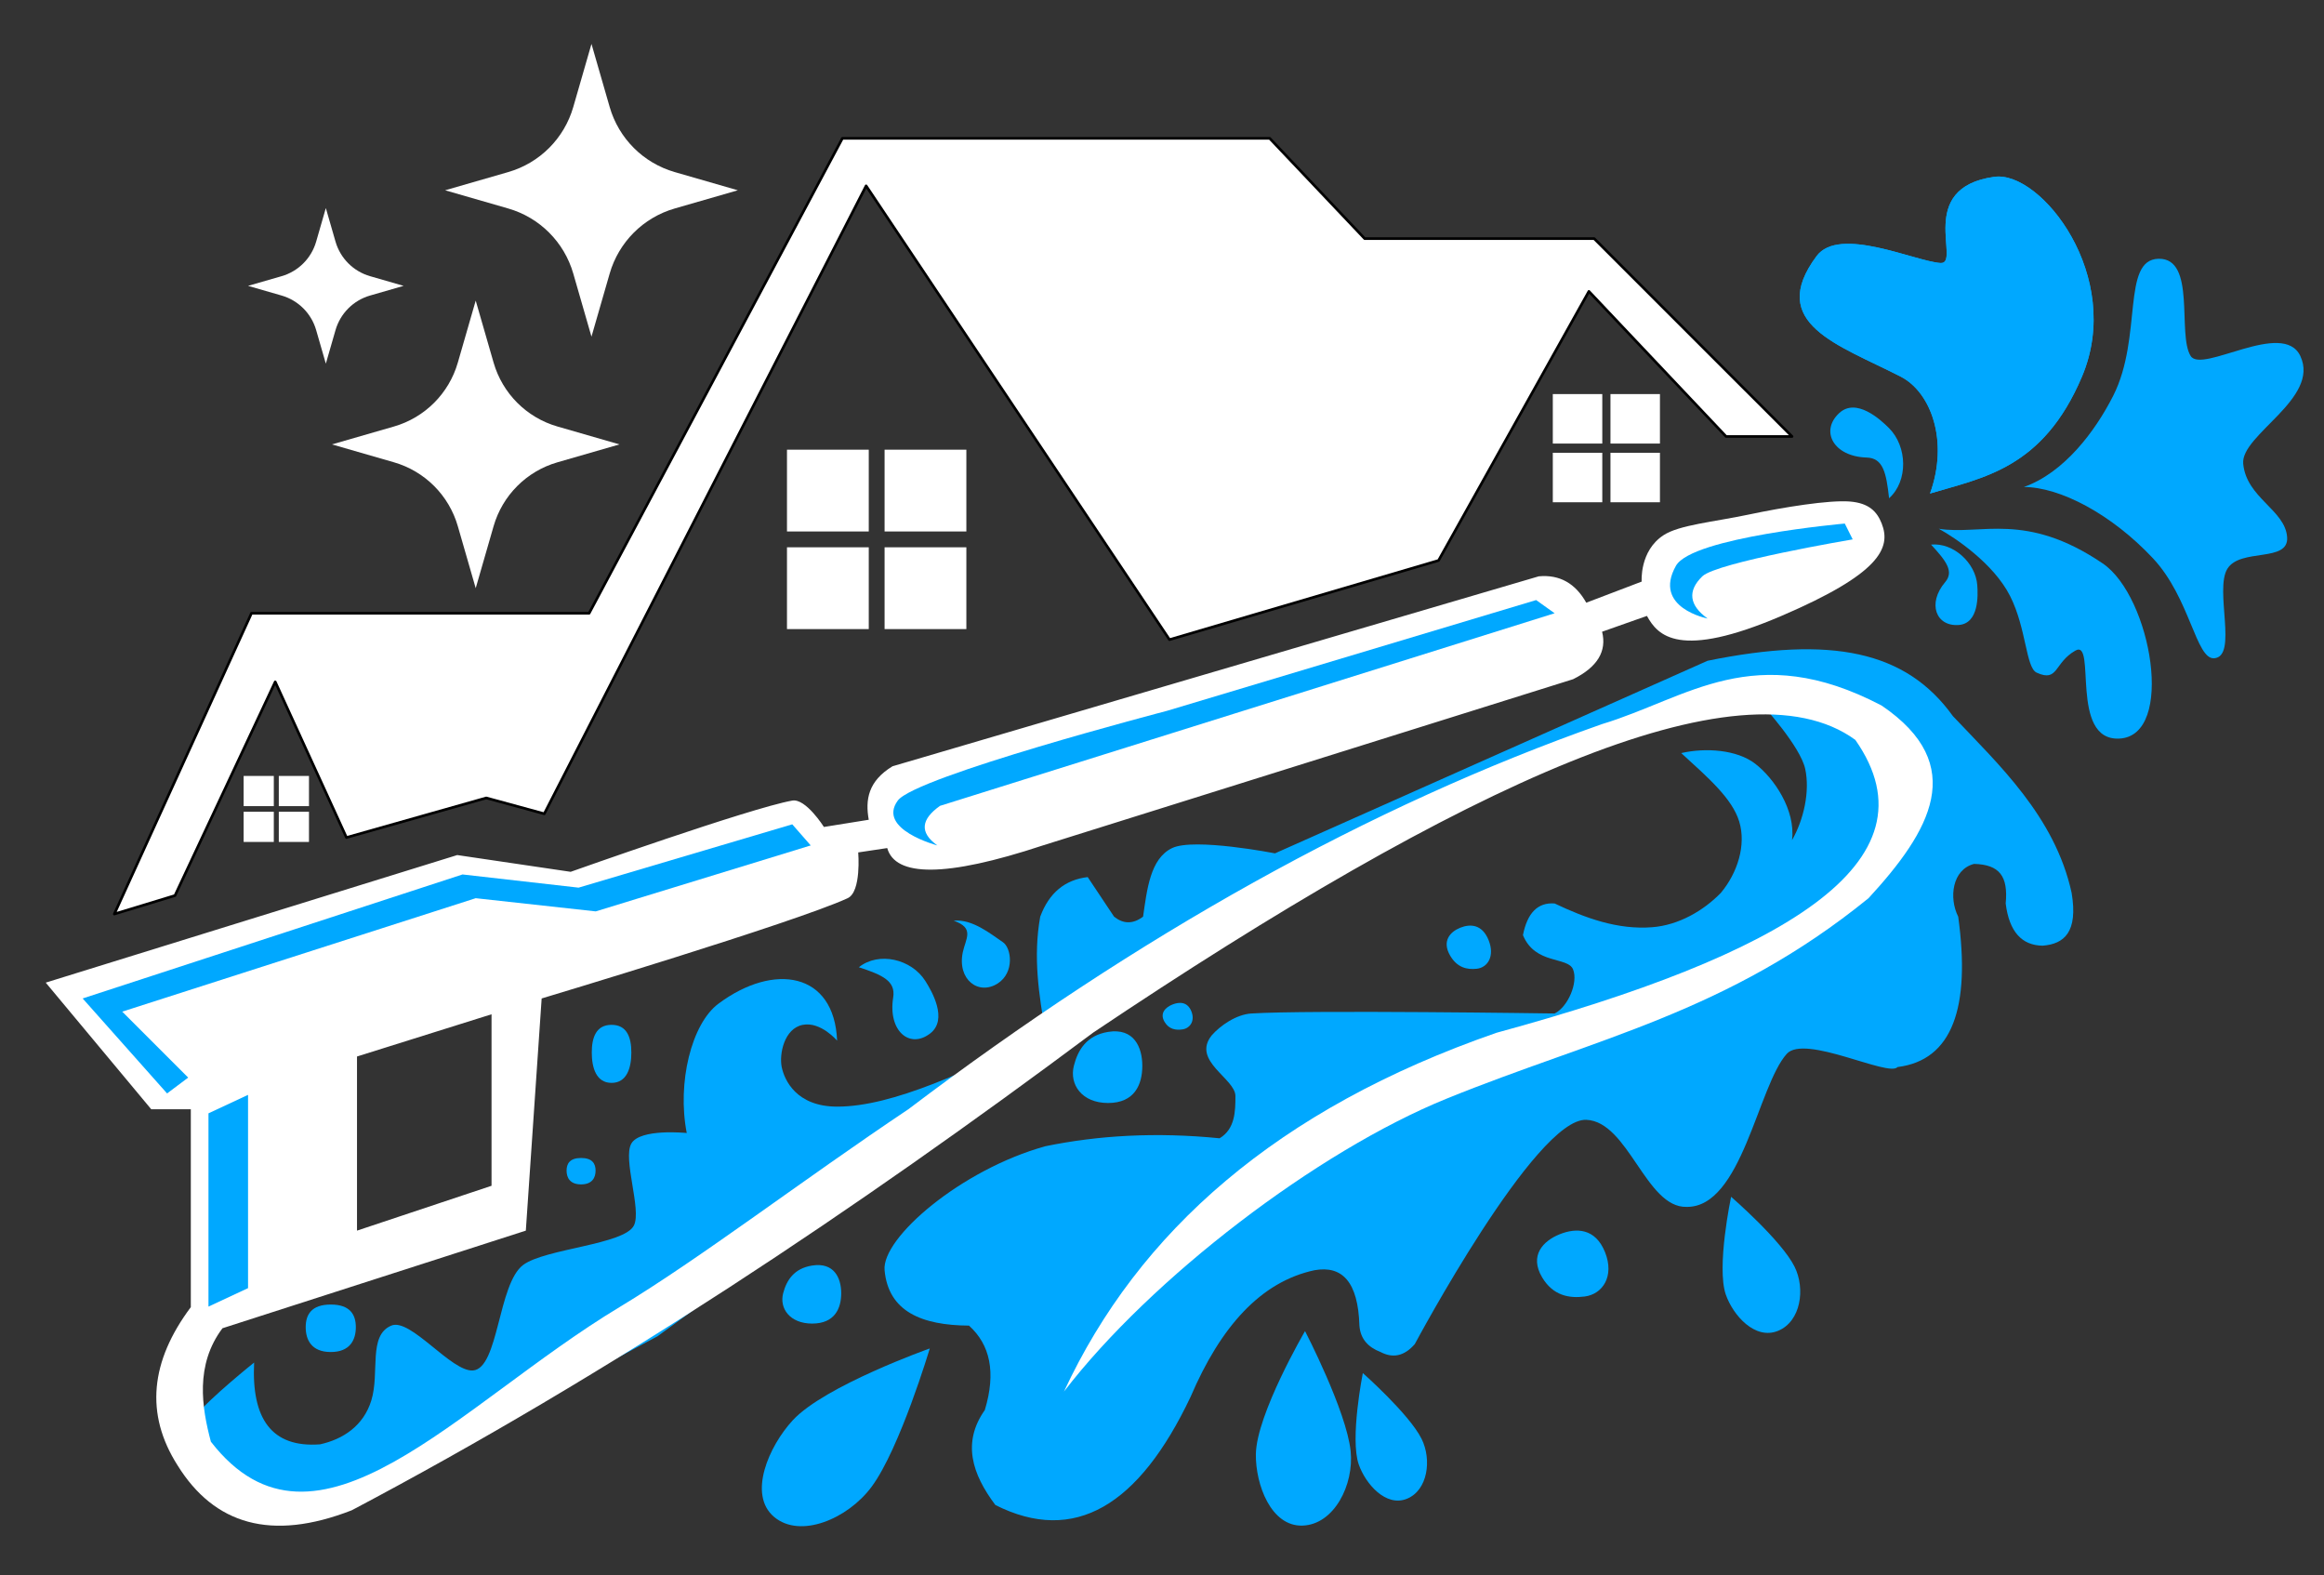 <?xml version="1.0" encoding="UTF-8" standalone="no"?>
<!DOCTYPE svg PUBLIC "-//W3C//DTD SVG 1.1//EN" "http://www.w3.org/Graphics/SVG/1.1/DTD/svg11.dtd">
<svg width="100%" height="100%" viewBox="0 0 881 597" version="1.1" xmlns="http://www.w3.org/2000/svg" xmlns:xlink="http://www.w3.org/1999/xlink" xml:space="preserve" xmlns:serif="http://www.serif.com/" style="fill-rule:evenodd;clip-rule:evenodd;stroke-linecap:round;stroke-linejoin:round;stroke-miterlimit:1.5;">
    <rect x="0" y="0" width="881" height="597" fill="#333333" stroke="none"/>
    <g transform="matrix(1,0,0,1,-3996.2,-3096.56)">
        <g transform="matrix(0.757,0,0,0.513,-474.772,670.183)">
            <rect x="5909" y="4733" width="1164" height="1164" style="fill:rgb(3,29,42);fill-opacity:0;"/>
        </g>
        <g id="Logo_NoText" transform="matrix(1,0,0,1,-438.465,-1948)">
            <path d="M4754,5097L4916,5097L4952,5135L5039,5135L5114,5210L5089,5210L5037,5155L4980,5257L4878,5287L4763,5115L4641,5353L4619,5347L4566,5362L4539,5303L4501,5384L4478,5391L4530,5277L4658,5277L4754,5097Z" style="fill:white;stroke:black;stroke-width:1px;"/>
            <g>
                <g transform="matrix(1,0,0,1,2,2)">
                    <rect x="4731" y="5213" width="31" height="31" style="fill:white;"/>
                </g>
                <g transform="matrix(1,0,0,1,39,2)">
                    <rect x="4731" y="5213" width="31" height="31" style="fill:white;"/>
                </g>
                <g transform="matrix(1,0,0,1,2,39)">
                    <rect x="4731" y="5213" width="31" height="31" style="fill:white;"/>
                </g>
                <g transform="matrix(1,0,0,1,39,39)">
                    <rect x="4731" y="5213" width="31" height="31" style="fill:white;"/>
                </g>
            </g>
            <g transform="matrix(1,0,0,1,-3,0)">
                <g transform="matrix(0.605,0,0,0.605,2164.06,2040.06)">
                    <rect x="4731" y="5213" width="31" height="31" style="fill:white;"/>
                </g>
                <g transform="matrix(0.605,0,0,0.605,2185.92,2040.06)">
                    <rect x="4731" y="5213" width="31" height="31" style="fill:white;"/>
                </g>
                <g transform="matrix(0.605,0,0,0.605,2164.06,2062.31)">
                    <rect x="4731" y="5213" width="31" height="31" style="fill:white;"/>
                </g>
                <g transform="matrix(0.605,0,0,0.605,2185.92,2062.31)">
                    <rect x="4731" y="5213" width="31" height="31" style="fill:white;"/>
                </g>
            </g>
            <g transform="matrix(0.61,0,0,0.61,1460.97,2170.37)">
                <g transform="matrix(0.605,0,0,0.605,2164.06,2040.06)">
                    <rect x="4731" y="5213" width="31" height="31" style="fill:white;"/>
                </g>
                <g transform="matrix(0.605,0,0,0.605,2185.92,2040.06)">
                    <rect x="4731" y="5213" width="31" height="31" style="fill:white;"/>
                </g>
                <g transform="matrix(0.605,0,0,0.605,2164.06,2062.31)">
                    <rect x="4731" y="5213" width="31" height="31" style="fill:white;"/>
                </g>
                <g transform="matrix(0.605,0,0,0.605,2185.92,2062.31)">
                    <rect x="4731" y="5213" width="31" height="31" style="fill:white;"/>
                </g>
            </g>
            <g transform="matrix(1.018,0,0,1.018,-49.872,-194.734)">
                <path d="M4625.5,5163C4625.5,5163 4629.02,5175.2 4632.28,5186.5C4635.65,5198.2 4644.8,5207.35 4656.5,5210.72C4667.8,5213.98 4680,5217.5 4680,5217.5C4680,5217.5 4667.8,5221.02 4656.5,5224.28C4644.8,5227.65 4635.65,5236.8 4632.28,5248.5C4629.02,5259.8 4625.5,5272 4625.5,5272C4625.5,5272 4621.98,5259.8 4618.72,5248.5C4615.35,5236.8 4606.2,5227.65 4594.5,5224.28C4583.2,5221.02 4571,5217.5 4571,5217.5C4571,5217.5 4583.2,5213.98 4594.5,5210.72C4606.2,5207.35 4615.35,5198.2 4618.72,5186.5C4621.98,5175.2 4625.5,5163 4625.5,5163Z" style="fill:white;"/>
            </g>
            <g transform="matrix(0.541,0,0,0.541,2055.79,2330.24)">
                <path d="M4625.5,5163C4625.5,5163 4629.02,5175.2 4632.28,5186.5C4635.65,5198.2 4644.8,5207.35 4656.5,5210.72C4667.8,5213.98 4680,5217.5 4680,5217.5C4680,5217.5 4667.8,5221.02 4656.5,5224.28C4644.8,5227.65 4635.65,5236.8 4632.28,5248.5C4629.02,5259.8 4625.5,5272 4625.5,5272C4625.5,5272 4621.98,5259.8 4618.72,5248.5C4615.35,5236.8 4606.2,5227.65 4594.5,5224.28C4583.2,5221.02 4571,5217.5 4571,5217.5C4571,5217.5 4583.2,5213.98 4594.5,5210.72C4606.2,5207.35 4615.35,5198.2 4618.72,5186.5C4621.98,5175.2 4625.5,5163 4625.5,5163Z" style="fill:white;"/>
            </g>
            <g transform="matrix(1,0,0,1,-10.5,-4.5)">
                <path d="M4625.5,5163C4625.5,5163 4629.02,5175.2 4632.28,5186.5C4635.65,5198.2 4644.8,5207.35 4656.5,5210.72C4667.8,5213.98 4680,5217.5 4680,5217.5C4680,5217.5 4667.8,5221.02 4656.5,5224.28C4644.8,5227.65 4635.65,5236.8 4632.28,5248.5C4629.02,5259.8 4625.5,5272 4625.5,5272C4625.5,5272 4621.98,5259.8 4618.72,5248.5C4615.35,5236.8 4606.2,5227.65 4594.5,5224.28C4583.2,5221.02 4571,5217.5 4571,5217.5C4571,5217.5 4583.2,5213.98 4594.5,5210.72C4606.2,5207.35 4615.35,5198.2 4618.72,5186.5C4621.98,5175.2 4625.5,5163 4625.5,5163Z" style="fill:white;"/>
            </g>
            <path d="M4509,5581C4514.33,5574.33 4531,5561 4531,5561C4529.97,5582.12 4537.49,5593.39 4556,5592C4564.72,5590.08 4572.47,5584.97 4575.42,5575.39C4578.69,5564.8 4574.12,5550.74 4583,5547C4590.25,5543.94 4605.85,5564.68 4614,5564C4623.7,5563.2 4623.43,5531.12 4633,5524C4641.32,5517.8 4671.47,5516.32 4675,5509C4677.93,5502.94 4670.67,5483.83 4674,5478C4677.33,5472.17 4695,5474 4695,5474C4691.29,5454.95 4696.8,5432.61 4707,5425C4728.08,5409.27 4750.98,5413.05 4752,5439C4752,5439 4745.84,5431.69 4739,5433C4731.91,5434.36 4730,5444.17 4731,5449C4732,5453.83 4736.45,5463.98 4752,5464C4773.15,5464.03 4801.62,5450.33 4831,5436C4828.5,5421.67 4826.25,5407.29 4829,5392C4832.37,5382.94 4838.41,5378 4847,5377L4857,5392C4860.43,5394.75 4864.08,5394.93 4867.99,5392C4869.48,5381.81 4870.66,5370 4879,5366C4887.34,5362 4918,5368 4918,5368L5082,5295C5128.84,5285.49 5157.18,5291.16 5175,5316C5192.16,5334.17 5213.67,5354 5220,5383C5222.48,5397.86 5217.19,5402.36 5209,5403C5201.15,5402.88 5196.34,5397.78 5195,5387C5195.98,5376.67 5192.68,5372.26 5183,5372C5174.7,5374.15 5173.4,5384.9 5177,5392C5181.71,5426.35 5174.88,5446.39 5154,5449C5150.71,5452.95 5118.82,5436.42 5112,5444C5101.06,5456.16 5094.98,5502.35 5074,5502C5058.58,5502.38 5051.98,5469.65 5036,5469C5016.78,5468.22 4971,5554 4971,5554C4966.91,5558.71 4962.56,5559.4 4958,5557C4953.35,5555.21 4950.39,5552.11 4950,5547C4949.52,5530.38 4943.44,5524.14 4933,5526C4912.62,5530.34 4897.38,5547.39 4886,5574C4866.44,5615.27 4841.99,5630.11 4812,5615C4803.12,5603.2 4799.35,5591.27 4808,5579C4812.33,5564.68 4809.99,5554.21 4802,5547C4784.11,5546.89 4771.44,5541.68 4770,5526C4768.87,5513.73 4799.09,5487.82 4831,5479C4851.03,5474.9 4872.83,5473.59 4897,5476C4902.9,5472.47 4903,5465.7 4903,5460C4903,5453.33 4886.28,5446.68 4894,5437C4897.23,5433.29 4903.3,5429.07 4909,5428.7C4930.67,5427.32 5024,5428.7 5024,5428.7C5029.07,5426.21 5033,5416.95 5031,5412C5029,5407.05 5016.64,5410.3 5012,5399C5013.65,5390.59 5017.61,5386.52 5024,5387C5035.74,5392.56 5047.88,5397.02 5061,5396C5071.06,5395.22 5080.49,5389.7 5087,5383C5093.37,5375.41 5096.67,5364.83 5094,5356C5091.33,5347.17 5082.15,5339.28 5072,5330C5081.27,5327.86 5093.12,5328.72 5100,5334C5107.17,5339.5 5115.41,5351.54 5114,5363C5118.48,5355.17 5120.83,5344.5 5119,5336C5117.17,5327.5 5103,5312 5103,5312C5062.08,5318.67 5010.29,5333.6 4974,5356L4851,5428.7L4684,5551L4565,5615C4535.03,5627.63 4515.55,5618.34 4501,5595C4501,5595 4504.61,5586.49 4509,5581Z" style="fill:rgb(0,168,255);"/>
            <path d="M5148,5243C5146.21,5238.45 5143.17,5235.24 5135.93,5234.65C5128.03,5234.02 5110.79,5236.8 5097.59,5239.59C5084.22,5242.41 5071.23,5243.51 5065.26,5247.43C5056.12,5253.42 5057,5265 5057,5265L5036,5273C5031.88,5265.67 5025.91,5262.27 5018,5263L4773,5335C4763.73,5340.64 4762.64,5347.74 4764,5355.27L4747,5358C4747,5358 4740.13,5347.09 4735,5348C4719,5350.83 4651,5375 4651,5375L4608,5368.65L4452,5417L4492,5465L4507,5465L4507,5540C4491.71,5560.45 4489.53,5580.47 4502,5600C4515.89,5622.34 4537.45,5628.9 4568,5617C4665.65,5565.43 4758.58,5503.48 4849,5436C4989.32,5341.88 5094.57,5293.31 5138,5325C5170.64,5371.65 5109.65,5406.71 5002,5436C4918.82,5464.83 4866.23,5511.36 4838,5572C4871.09,5528.94 4934,5480.91 4983,5461C5039.71,5437.95 5089.34,5428.57 5143,5385C5166.42,5359.55 5181.14,5334.55 5148,5312C5099.6,5286.6 5074.29,5309.28 5042,5319C4953.6,5350.08 4865.95,5399.21 4779,5465C4738.96,5491.77 4700.08,5521.57 4669.5,5540C4608.17,5576.95 4554.43,5642.38 4514.61,5591C4511.15,5578.04 4508.56,5561.89 4519,5548L4634,5511L4640,5423C4640,5423 4736,5394.22 4756,5385C4761.28,5382.56 4760,5367.65 4760,5367.65L4771,5366C4774.04,5376.79 4792.72,5377.35 4830,5365L5031,5302C5040.26,5297.4 5043.84,5291.38 5042,5284L5059,5278C5063.09,5285.49 5071.15,5294.66 5110,5278C5147.19,5262.06 5151.67,5252.32 5148,5243ZM4621,5429L4570,5445L4570,5511L4621,5494L4621,5429Z" style="fill:white;"/>
            <g transform="matrix(1.154,0,0,1.043,-696.615,-238.362)">
                <path d="M4528,5463L4515,5469.71L4515,5539.94L4528,5533.23L4528,5463Z" style="fill:rgb(0,168,255);"/>
            </g>
            <path d="M4498,5459L4466,5423L4610,5376L4654,5381L4735,5357L4742,5365L4660.5,5390L4615,5385L4481,5428L4506,5453L4498,5459Z" style="fill:rgb(0,168,255);"/>
            <path d="M4790,5365C4790,5365 4767.01,5358.94 4775,5348C4781.68,5338.86 4876.99,5314 4876.99,5314L5017,5272L5024,5277L4791,5350C4783.96,5355 4783.02,5360 4790,5365Z" style="fill:rgb(0,168,255);"/>
            <g transform="matrix(1,0,0,1,222,-70)">
                <path d="M4860,5349C4860,5349 4839.01,5344.94 4848,5329C4854.13,5318.14 4912,5313 4912,5313L4915,5319C4915,5319 4863.47,5327.7 4858,5333C4852.28,5338.53 4853.02,5344 4860,5349Z" style="fill:rgb(0,168,255);"/>
            </g>
            <g>
                <g transform="matrix(0.584,0,0,0.775,2162.74,1149.08)">
                    <path d="M5312.31,5200.54C5303.43,5190 5316.13,5152.6 5291.45,5152.98C5267.24,5153.35 5281.23,5191.38 5262.04,5219.95C5250.24,5237.51 5230.01,5257.68 5204.01,5264.6C5227.38,5264.62 5260.74,5277.74 5287.78,5299.44C5311.9,5318.8 5315.71,5349.02 5327.55,5348.36C5343.1,5347.5 5327.65,5314.91 5336.12,5304.6C5344.58,5294.3 5376.14,5301.73 5374.91,5289.11C5373.61,5275.77 5348.5,5269.95 5346.4,5253.23C5344.62,5239.08 5396.47,5221.36 5383.48,5200.54C5372.26,5182.57 5319.65,5209.27 5312.31,5200.54Z" style="fill:rgb(0,168,255);"/>
                </g>
                <g transform="matrix(0.512,0.28,-0.372,0.68,4465.63,207.922)">
                    <path d="M5305.22,5242.26C5244.83,5237.89 5227,5258.92 5201.01,5265.84C5212.75,5265.85 5242.98,5267.82 5262.61,5277.99C5282.03,5288.04 5293.89,5305.05 5301.62,5304.61C5317.16,5303.75 5308.34,5296.39 5316.8,5286.08C5325.27,5275.78 5341.3,5326.3 5369.22,5313.53C5400.54,5299.21 5343.29,5245.01 5305.22,5242.26Z" style="fill:rgb(0,168,255);"/>
                </g>
                <g transform="matrix(0.343,-0.473,0.627,0.455,80.429,5297.72)">
                    <path d="M5329.05,5202.56C5320.18,5192.02 5310.14,5151.7 5285.46,5151.47C5230.78,5150.95 5247.29,5185.73 5254.21,5219.44C5257.61,5236.01 5238.54,5257.12 5204.01,5264.6C5232.51,5280.95 5259.9,5302.23 5323.25,5291.23C5392.01,5279.28 5415.92,5215.75 5394.81,5199.13C5358.81,5170.79 5336.4,5211.28 5329.05,5202.56Z" style="fill:rgb(0,168,255);"/>
                </g>
                <g transform="matrix(0.343,-0.473,0.627,0.455,80.429,5297.72)">
                    <path d="M5329.05,5202.56C5320.18,5192.02 5310.14,5151.7 5285.46,5151.47C5230.78,5150.95 5247.29,5185.73 5254.21,5219.44C5257.61,5236.01 5238.54,5257.12 5204.01,5264.6C5232.51,5280.95 5259.9,5302.23 5323.25,5291.23C5392.01,5279.28 5415.92,5215.75 5394.81,5199.13C5358.81,5170.79 5336.4,5211.28 5329.05,5202.56Z" style="fill:rgb(0,168,255);"/>
                </g>
                <g transform="matrix(0.048,-0.268,0.364,0.066,2987.22,6282.62)">
                    <path d="M5305.68,5244.12C5315.28,5233.93 5339.69,5205.51 5313.8,5191.19C5284.5,5174.97 5252.85,5193.23 5259.77,5226.95C5263.17,5243.51 5244.11,5249.42 5209.58,5256.9C5238.08,5273.25 5285.09,5265.99 5305.68,5244.12Z" style="fill:rgb(0,168,255);"/>
                </g>
                <g transform="matrix(0.204,0.124,0.163,-0.267,3247.07,6008.58)">
                    <path d="M5305.68,5244.12C5315.28,5233.93 5339.69,5205.51 5313.8,5191.19C5284.5,5174.97 5252.85,5193.23 5259.77,5226.95C5263.17,5243.51 5244.11,5249.42 5209.58,5256.9C5238.08,5273.25 5285.09,5265.99 5305.68,5244.12Z" style="fill:rgb(0,168,255);"/>
                </g>
            </g>
            <g transform="matrix(0.238,0.012,0.016,-0.312,3468.19,6974.17)">
                <path d="M5305.68,5244.12C5319.77,5237.64 5326.91,5208.22 5301.02,5193.9C5271.73,5177.69 5235.88,5195.78 5242.8,5229.5C5246.2,5246.06 5260.23,5259.64 5225.71,5267.12C5255.05,5270.69 5285.93,5253.22 5305.68,5244.12Z" style="fill:rgb(0,168,255);"/>
            </g>
            <g transform="matrix(0.263,0.004,0.006,-0.376,3358.58,7366.92)">
                <path d="M5305.68,5244.12C5315.28,5233.93 5339.69,5205.51 5313.8,5191.19C5284.5,5174.97 5252.85,5193.23 5259.77,5226.95C5263.17,5243.51 5244.11,5249.42 5209.58,5256.9C5238.08,5273.25 5285.09,5265.99 5305.68,5244.12Z" style="fill:rgb(0,168,255);"/>
            </g>
            <path d="M4666.5,5433C4672.3,5433 4674,5437.7 4674,5443.5C4674,5449.3 4672.3,5455 4666.5,5455C4660.7,5455 4659,5449.3 4659,5443.5C4659,5437.7 4660.7,5433 4666.5,5433Z" style="fill:rgb(0,168,255);"/>
            <g transform="matrix(0.733,0,0,0.455,1234.4,3011.45)">
                <path d="M4666.5,5433C4672.3,5433 4674,5437.7 4674,5443.5C4674,5449.3 4672.3,5455 4666.5,5455C4660.7,5455 4659,5449.3 4659,5443.5C4659,5437.7 4660.7,5433 4666.5,5433Z" style="fill:rgb(0,168,255);"/>
            </g>
            <g transform="matrix(1.267,0,0,0.818,-1352.4,1094.82)">
                <path d="M4666.5,5433C4672.3,5433 4674,5437.7 4674,5443.5C4674,5449.3 4672.3,5455 4666.5,5455C4660.7,5455 4659,5449.3 4659,5443.5C4659,5437.7 4660.7,5433 4666.5,5433Z" style="fill:rgb(0,168,255);"/>
            </g>
            <g transform="matrix(1.467,0,0,1,-2103.2,91.23)">
                <path d="M4666.5,5433C4672.15,5431.7 4674,5437.7 4674,5443.5C4674,5449.3 4672.3,5455 4666.5,5455C4660.7,5455 4657.98,5449.2 4659,5443.5C4659.88,5438.57 4661.81,5434.08 4666.5,5433Z" style="fill:rgb(0,168,255);"/>
            </g>
            <g transform="matrix(1.73,0,0,1.225,-3218.32,-1219.75)">
                <path d="M4666.5,5433C4672.15,5431.7 4674,5437.7 4674,5443.5C4674,5449.3 4672.3,5455 4666.5,5455C4660.7,5455 4657.98,5449.2 4659,5443.5C4659.88,5438.57 4661.81,5434.08 4666.5,5433Z" style="fill:rgb(0,168,255);"/>
            </g>
            <g transform="matrix(-0.252,-0.629,0.46,-0.185,3552.96,9372.29)">
                <path d="M4666.5,5433C4672.15,5431.7 4674,5437.7 4674,5443.5C4674,5449.3 4672.3,5455 4666.5,5455C4660.7,5455 4657.98,5449.2 4659,5443.5C4659.88,5438.57 4661.81,5434.08 4666.5,5433Z" style="fill:rgb(0,168,255);"/>
            </g>
            <g transform="matrix(-0.416,-1.037,0.663,-0.266,3323.58,11691.1)">
                <path d="M4666.5,5433C4672.15,5431.7 4674,5437.7 4674,5443.5C4674,5449.3 4672.3,5455 4666.5,5455C4660.7,5455 4657.98,5449.2 4659,5443.5C4659.88,5438.57 4661.81,5434.08 4666.5,5433Z" style="fill:rgb(0,168,255);"/>
            </g>
            <g transform="matrix(-0.631,-1.573,1.083,-0.435,2079.91,15232.5)">
                <path d="M4666.5,5433C4672.15,5431.7 4674,5437.7 4674,5443.5C4674,5449.3 4672.3,5455 4666.5,5455C4660.7,5455 4657.98,5449.2 4659,5443.5C4659.88,5438.57 4661.81,5434.08 4666.5,5433Z" style="fill:rgb(0,168,255);"/>
            </g>
            <g transform="matrix(-0.718,-1.788,1.277,-0.513,1498.48,16661.8)">
                <path d="M4663.84,5433.88C4669.56,5434.24 4681.32,5445.27 4681.32,5445.27C4681.32,5445.27 4669.68,5453.67 4663.9,5454.32C4659.07,5454.86 4653.43,5450.31 4653.41,5443.49C4653.39,5436.66 4659.53,5433.61 4663.84,5433.88Z" style="fill:rgb(0,168,255);"/>
            </g>
            <g transform="matrix(-0.673,-1.677,1.168,-0.469,1741.75,15969.4)">
                <path d="M4663.84,5433.88C4669.56,5434.24 4681.32,5445.27 4681.32,5445.27C4681.32,5445.27 4669.68,5453.67 4663.9,5454.32C4659.07,5454.86 4653.43,5450.31 4653.41,5443.49C4653.39,5436.66 4659.53,5433.61 4663.84,5433.88Z" style="fill:rgb(0,168,255);"/>
            </g>
            <g transform="matrix(-0.079,-2.638,1.758,-0.053,-4273.57,18187)">
                <path d="M4663.84,5433.88C4669.56,5434.24 4681.32,5445.27 4681.32,5445.27C4681.32,5445.27 4669.68,5453.67 4663.9,5454.32C4659.07,5454.86 4653.43,5450.31 4653.41,5443.49C4653.39,5436.66 4659.53,5433.61 4663.84,5433.88Z" style="fill:rgb(0,168,255);"/>
            </g>
            <g transform="matrix(2.023,-2.366,1.454,1.243,-12600.6,9863.19)">
                <path d="M4663.84,5433.88C4669.56,5434.24 4681.32,5445.27 4681.32,5445.27C4681.32,5445.27 4669.68,5453.67 4663.9,5454.32C4659.07,5454.86 4653.43,5450.31 4653.41,5443.49C4653.39,5436.66 4659.53,5433.61 4663.84,5433.88Z" style="fill:rgb(0,168,255);"/>
            </g>
        </g>
    </g>
</svg>
